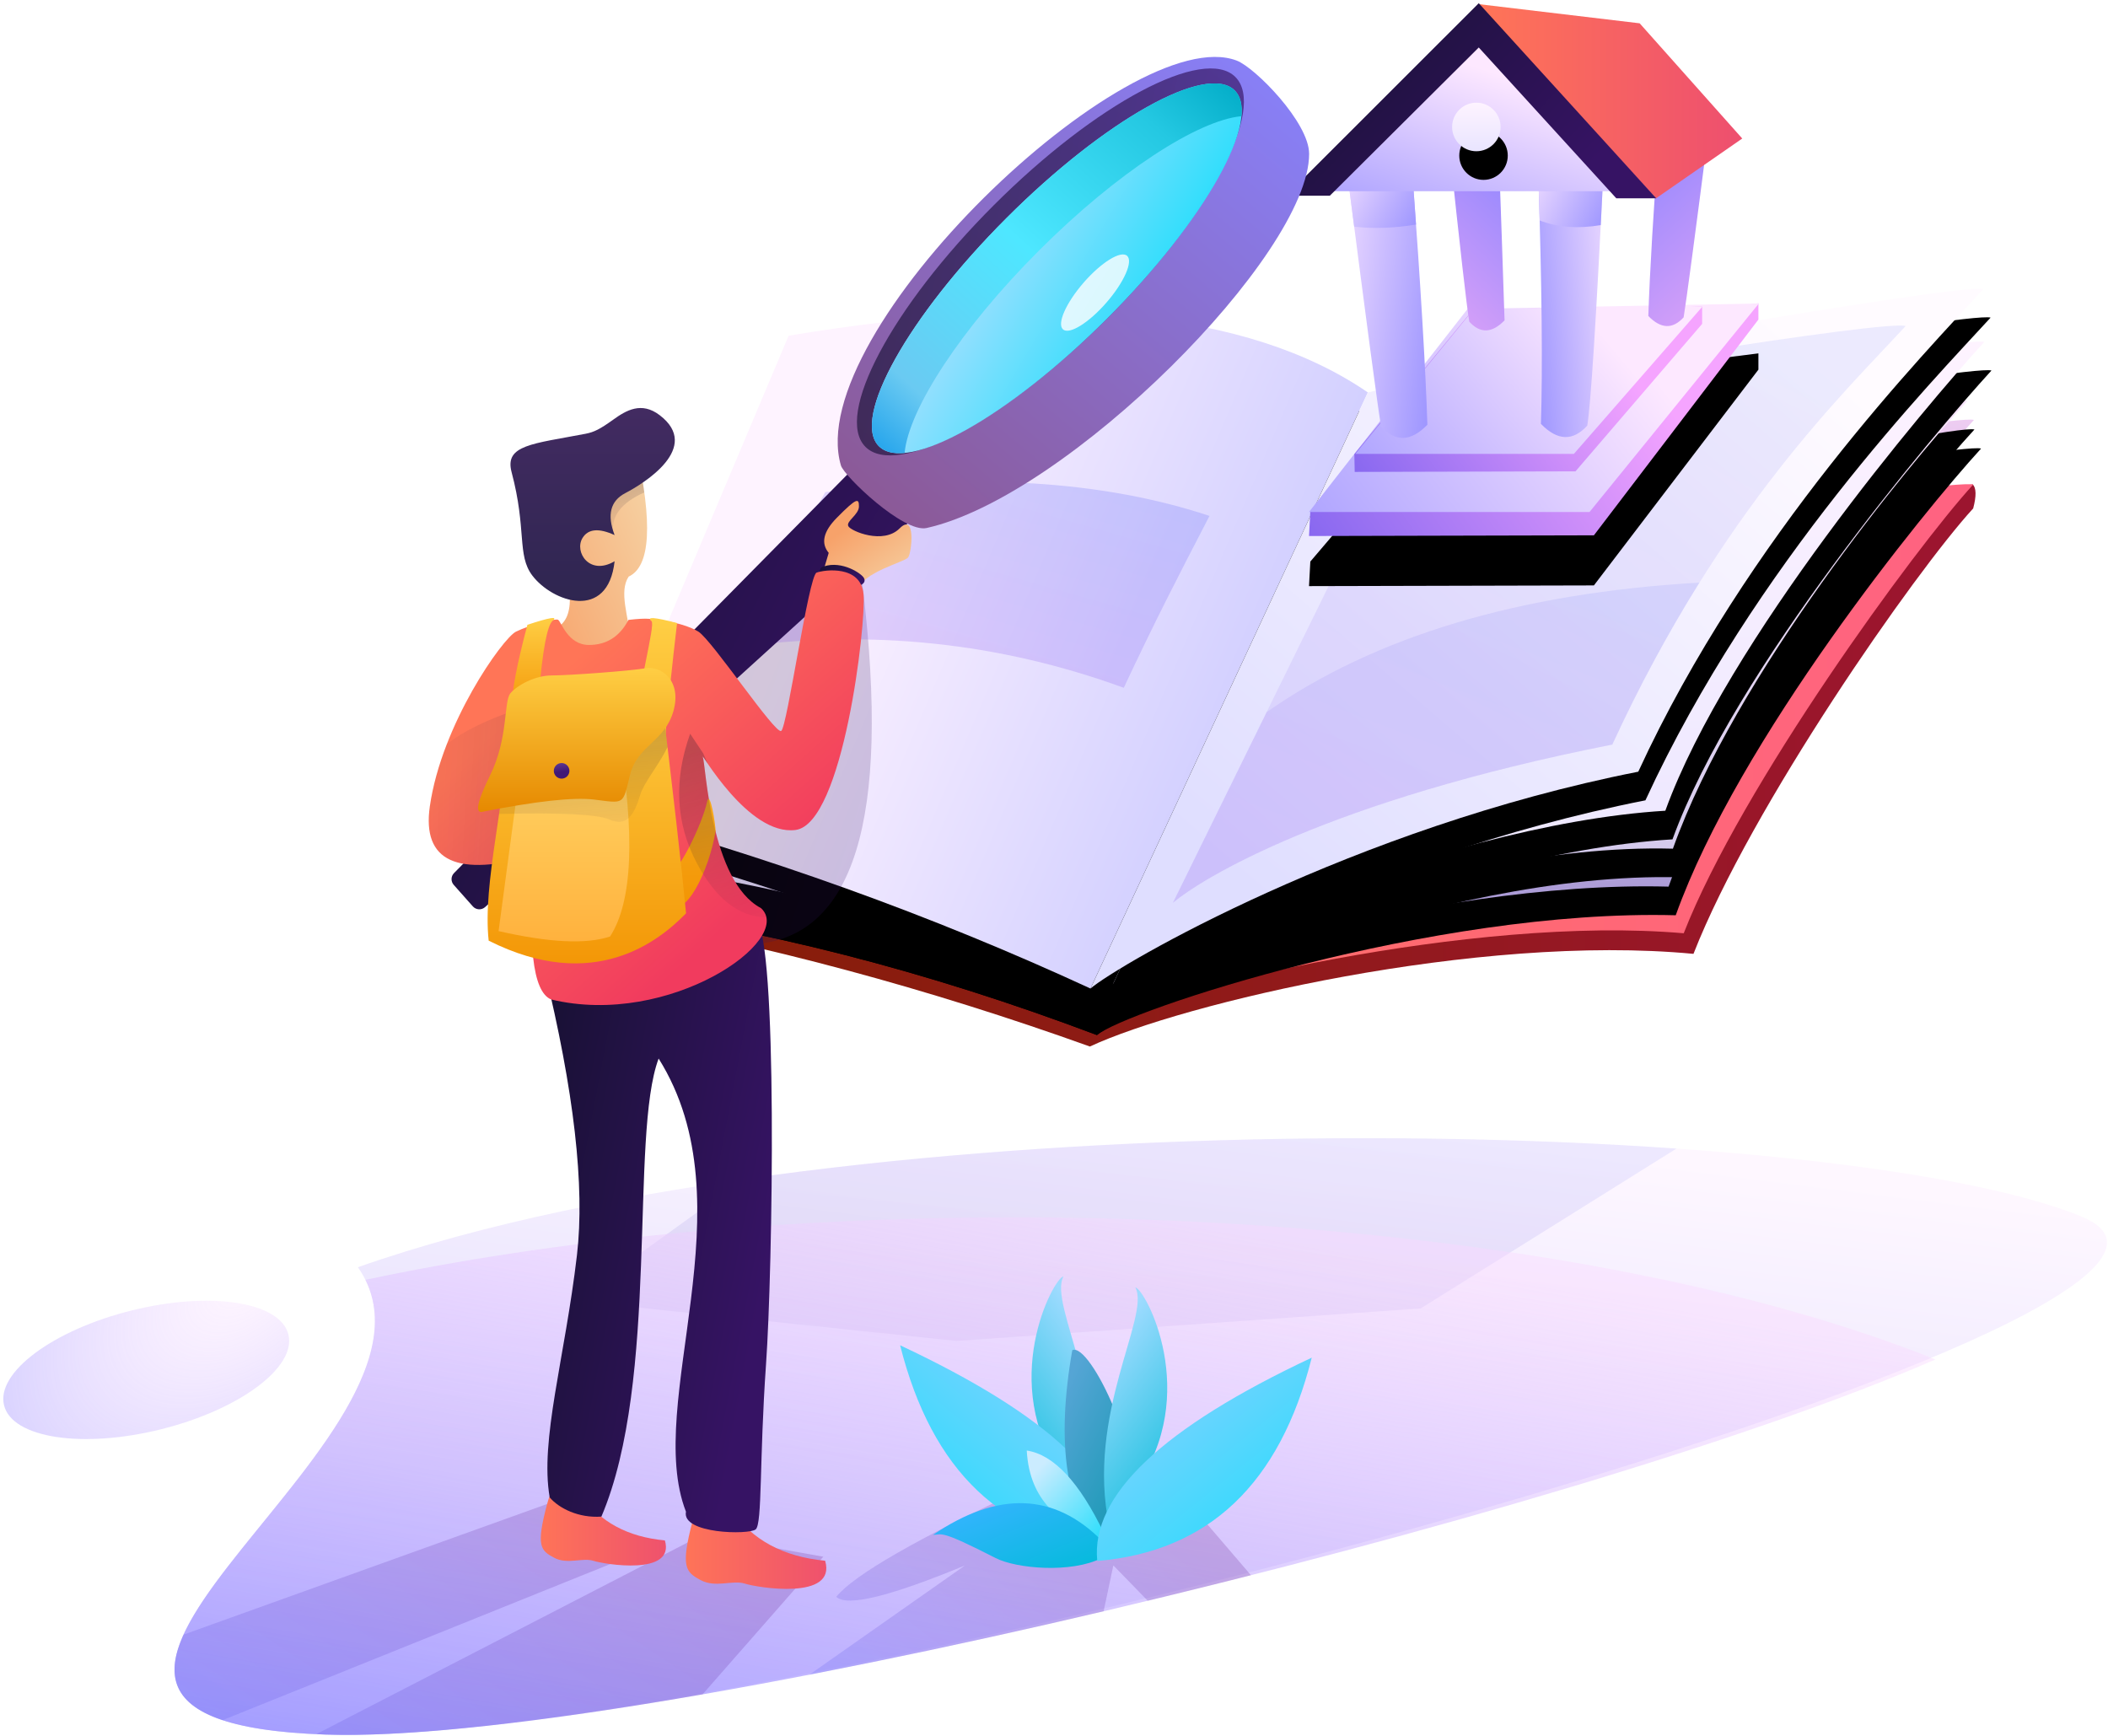 <?xml version="1.0" encoding="UTF-8"?>
<svg width="589px" height="485px" viewBox="0 0 589 485" version="1.1" xmlns="http://www.w3.org/2000/svg" xmlns:xlink="http://www.w3.org/1999/xlink">
    <!-- Generator: sketchtool 51.2 (57519) - http://www.bohemiancoding.com/sketch -->
    <title>F225A7A6-73AC-40DA-BE12-F969EB211A2F@3x</title>
    <desc>Created with sketchtool.</desc>
    <defs>
        <linearGradient x1="50%" y1="0%" x2="5.416%" y2="97.209%" id="linearGradient-1">
            <stop stop-color="#FEF7FF" offset="0%"></stop>
            <stop stop-color="#CFCDFC" offset="100%"></stop>
        </linearGradient>
        <radialGradient cx="89.405%" cy="0%" fx="89.405%" fy="0%" r="304.799%" gradientTransform="translate(0.894,0),scale(0.418,1),rotate(155.783),scale(1,0.609),translate(-0.894,-0)" id="radialGradient-2">
            <stop stop-color="#FAD6FF" stop-opacity="0.397" offset="0%"></stop>
            <stop stop-color="#9F9AFF" offset="100%"></stop>
        </radialGradient>
        <linearGradient x1="0%" y1="163.331%" x2="81.028%" y2="0%" id="linearGradient-3">
            <stop stop-color="#590D82" offset="0%"></stop>
            <stop stop-color="#5765FF" offset="100%"></stop>
        </linearGradient>
        <linearGradient x1="65.752%" y1="3.252%" x2="5.416%" y2="97.209%" id="linearGradient-4">
            <stop stop-color="#FAD6FF" stop-opacity="0.397" offset="0%"></stop>
            <stop stop-color="#9F9AFF" offset="100%"></stop>
        </linearGradient>
        <linearGradient x1="97.062%" y1="50%" x2="-10.21%" y2="108.419%" id="linearGradient-5">
            <stop stop-color="#590D82" offset="0%"></stop>
            <stop stop-color="#5765FF" offset="100%"></stop>
        </linearGradient>
        <linearGradient x1="97.062%" y1="50%" x2="4.42%" y2="50%" id="linearGradient-6">
            <stop stop-color="#9C152F" offset="0%"></stop>
            <stop stop-color="#861E07" offset="100%"></stop>
        </linearGradient>
        <linearGradient x1="97.062%" y1="50%" x2="0%" y2="50%" id="linearGradient-7">
            <stop stop-color="#FF6381" offset="0%"></stop>
            <stop stop-color="#FF7557" offset="100%"></stop>
        </linearGradient>
        <linearGradient x1="50%" y1="0%" x2="50%" y2="139.823%" id="linearGradient-8">
            <stop stop-color="#EECDF2" offset="0%"></stop>
            <stop stop-color="#7C79C3" offset="100%"></stop>
        </linearGradient>
        <path d="M53.268,49.974 C127.661,37.592 181.61,42.877 215.113,65.83 C246.582,58.356 381.554,35.183 387.113,36.922 C370.832,54.702 319.337,118.25 301.797,167.335 C233.754,165.517 147.948,194.125 140.077,200.812 C92.464,182.833 46.272,171.001 1.503,165.315 L53.268,49.974 Z" id="path-9"></path>
        <filter x="-4.4%" y="-6.7%" width="109.9%" height="123.2%" filterUnits="objectBoundingBox" id="filter-10">
            <feOffset dx="2" dy="8" in="SourceAlpha" result="shadowOffsetOuter1"></feOffset>
            <feGaussianBlur stdDeviation="5" in="shadowOffsetOuter1" result="shadowBlurOuter1"></feGaussianBlur>
            <feColorMatrix values="0 0 0 0 0.269   0 0 0 0 0.1   0 0 0 0 0.29  0 0 0 0.318 0" type="matrix" in="shadowBlurOuter1"></feColorMatrix>
        </filter>
        <linearGradient x1="50%" y1="0%" x2="50%" y2="139.823%" id="linearGradient-11">
            <stop stop-color="#F8E5FB" offset="0%"></stop>
            <stop stop-color="#B6B4E0" offset="100%"></stop>
        </linearGradient>
        <path d="M53.268,49.974 C127.661,37.592 181.61,42.877 215.113,65.83 C246.582,58.356 379.705,29.856 385.264,31.594 C368.982,49.374 320.547,107.645 303.007,156.73 C234.964,154.912 147.948,194.125 140.077,200.812 C92.464,182.833 46.272,171.001 1.503,165.315 L53.268,49.974 Z" id="path-12"></path>
        <filter x="-4.4%" y="-6.5%" width="109.9%" height="122.4%" filterUnits="objectBoundingBox" id="filter-13">
            <feOffset dx="2" dy="8" in="SourceAlpha" result="shadowOffsetOuter1"></feOffset>
            <feGaussianBlur stdDeviation="5" in="shadowOffsetOuter1" result="shadowBlurOuter1"></feGaussianBlur>
            <feColorMatrix values="0 0 0 0 0.559   0 0 0 0 0.309   0 0 0 0 0.591  0 0 0 0.074 0" type="matrix" in="shadowBlurOuter1"></feColorMatrix>
        </filter>
        <linearGradient x1="50%" y1="0%" x2="50%" y2="139.823%" id="linearGradient-14">
            <stop stop-color="#FEF3FF" offset="0%"></stop>
            <stop stop-color="#E0DFFF" offset="100%"></stop>
        </linearGradient>
        <path d="M56.172,28.164 C130.565,15.782 184.514,21.068 218.017,44.02 C249.486,36.546 384.458,13.374 390.017,15.112 C373.736,32.892 318.128,98.555 300.89,146.125 C235.871,150.064 148.382,191.543 140.511,198.231 C96.197,177.762 49.517,165.089 0.471,160.211 L56.172,28.164 Z" id="path-15"></path>
        <filter x="-9.0%" y="-15.8%" width="119.0%" height="140.4%" filterUnits="objectBoundingBox" id="filter-16">
            <feOffset dx="2" dy="8" in="SourceAlpha" result="shadowOffsetOuter1"></feOffset>
            <feGaussianBlur stdDeviation="11" in="shadowOffsetOuter1" result="shadowBlurOuter1"></feGaussianBlur>
            <feColorMatrix values="0 0 0 0 0.559   0 0 0 0 0.309   0 0 0 0 0.591  0 0 0 0.13 0" type="matrix" in="shadowBlurOuter1"></feColorMatrix>
        </filter>
        <linearGradient x1="30.273%" y1="35.767%" x2="88.547%" y2="58.078%" id="linearGradient-17">
            <stop stop-color="#FEF3FF" offset="0%"></stop>
            <stop stop-color="#CFCDFF" offset="100%"></stop>
        </linearGradient>
        <path d="M55.93,13.382 C130.323,1 184.272,6.286 217.775,29.238 L140.269,195.807 C95.955,175.339 49.275,158.546 0.229,145.429 L55.93,13.382 Z" id="path-18"></path>
        <filter x="-7.8%" y="-5.8%" width="117.5%" height="120.1%" filterUnits="objectBoundingBox" id="filter-19">
            <feOffset dx="2" dy="8" in="SourceAlpha" result="shadowOffsetOuter1"></feOffset>
            <feGaussianBlur stdDeviation="5" in="shadowOffsetOuter1" result="shadowBlurOuter1"></feGaussianBlur>
            <feColorMatrix values="0 0 0 0 0.559   0 0 0 0 0.309   0 0 0 0 0.591  0 0 0 0.301 0" type="matrix" in="shadowBlurOuter1"></feColorMatrix>
        </filter>
        <linearGradient x1="92.84%" y1="62.461%" x2="1.905%" y2="16.619%" id="linearGradient-20">
            <stop stop-color="#361364" offset="0%"></stop>
            <stop stop-color="#181134" offset="100%"></stop>
        </linearGradient>
        <linearGradient x1="82.093%" y1="10.894%" x2="9.769%" y2="77.568%" id="linearGradient-21">
            <stop stop-color="#FFFBFF" offset="0%"></stop>
            <stop stop-color="#DFDEFF" offset="100%"></stop>
        </linearGradient>
        <path d="M217.775,29.238 C249.244,21.764 384.216,-1.408 389.775,0.33 C373.494,18.11 323.78,69.1 293.33,135.217 C213.701,150.908 148.14,189.12 140.269,195.807 L217.775,29.238 Z" id="path-22"></path>
        <filter x="-7.4%" y="-6.4%" width="116.4%" height="121.0%" filterUnits="objectBoundingBox" id="filter-23">
            <feOffset dx="2" dy="8" in="SourceAlpha" result="shadowOffsetOuter1"></feOffset>
            <feGaussianBlur stdDeviation="5.5" in="shadowOffsetOuter1" result="shadowBlurOuter1"></feGaussianBlur>
            <feColorMatrix values="0 0 0 0 0.559   0 0 0 0 0.309   0 0 0 0 0.591  0 0 0 0.259 0" type="matrix" in="shadowBlurOuter1"></feColorMatrix>
        </filter>
        <linearGradient x1="138.273%" y1="-72.362%" x2="32.812%" y2="96.302%" id="linearGradient-24">
            <stop stop-color="#1067FF" offset="0%"></stop>
            <stop stop-color="#8544EB" offset="100%"></stop>
        </linearGradient>
        <linearGradient x1="82.206%" y1="50%" x2="-52.337%" y2="97.817%" id="linearGradient-25">
            <stop stop-color="#F5A4FF" offset="0%"></stop>
            <stop stop-color="#5049E8" offset="100%"></stop>
        </linearGradient>
        <polygon id="path-26" points="47.43 94.609 6.956 142.103 6.588 148.965 86.188 148.769 132.155 88.474 132.155 83.929"></polygon>
        <filter x="-47.4%" y="-70.0%" width="194.8%" height="283.0%" filterUnits="objectBoundingBox" id="filter-27">
            <feOffset dx="0" dy="14" in="SourceAlpha" result="shadowOffsetOuter1"></feOffset>
            <feGaussianBlur stdDeviation="17.5" in="shadowOffsetOuter1" result="shadowBlurOuter1"></feGaussianBlur>
            <feColorMatrix values="0 0 0 0 0.673   0 0 0 0 0.086   0 0 0 0 0.706  0 0 0 0.371 0" type="matrix" in="shadowBlurOuter1"></feColorMatrix>
        </filter>
        <linearGradient x1="82.206%" y1="50%" x2="-52.337%" y2="97.817%" id="linearGradient-28">
            <stop stop-color="#FDE8FF" offset="0%"></stop>
            <stop stop-color="#8883FF" offset="100%"></stop>
        </linearGradient>
        <linearGradient x1="-38.021%" y1="6.783%" x2="144.93%" y2="82.653%" id="linearGradient-29">
            <stop stop-color="#FDE8FF" offset="0%"></stop>
            <stop stop-color="#8883FF" offset="100%"></stop>
        </linearGradient>
        <linearGradient x1="65.892%" y1="146.862%" x2="108.773%" y2="-7.107%" id="linearGradient-30">
            <stop stop-color="#EDA8F6" offset="0%"></stop>
            <stop stop-color="#8883FF" offset="100%"></stop>
        </linearGradient>
        <linearGradient x1="82.206%" y1="50%" x2="15.325%" y2="154.038%" id="linearGradient-31">
            <stop stop-color="#FDE8FF" offset="0%"></stop>
            <stop stop-color="#8883FF" offset="100%"></stop>
        </linearGradient>
        <ellipse id="path-32" cx="53.348" cy="34.66" rx="6.776" ry="6.785"></ellipse>
        <filter x="-125.4%" y="-81.1%" width="380.4%" height="380.0%" filterUnits="objectBoundingBox" id="filter-33">
            <feOffset dx="2" dy="8" in="SourceAlpha" result="shadowOffsetOuter1"></feOffset>
            <feGaussianBlur stdDeviation="5" in="shadowOffsetOuter1" result="shadowBlurOuter1"></feGaussianBlur>
            <feColorMatrix values="0 0 0 0 0.559   0 0 0 0 0.309   0 0 0 0 0.591  0 0 0 0.301 0" type="matrix" in="shadowBlurOuter1"></feColorMatrix>
        </filter>
        <linearGradient x1="97.062%" y1="50%" x2="0%" y2="50%" id="linearGradient-34">
            <stop stop-color="#EE506E" offset="0%"></stop>
            <stop stop-color="#FF7557" offset="100%"></stop>
        </linearGradient>
        <linearGradient x1="-6.3%" y1="42.101%" x2="108.748%" y2="38.152%" id="linearGradient-35">
            <stop stop-color="#8B5791" offset="0%"></stop>
            <stop stop-color="#8883FF" offset="100%"></stop>
        </linearGradient>
        <linearGradient x1="19.112%" y1="13.931%" x2="94.981%" y2="100%" id="linearGradient-36">
            <stop stop-color="#ACE0FF" offset="0%"></stop>
            <stop stop-color="#1DDDFB" offset="100%"></stop>
        </linearGradient>
        <linearGradient x1="0%" y1="100%" x2="90.882%" y2="0%" id="linearGradient-37">
            <stop stop-color="#1099EA" offset="0%"></stop>
            <stop stop-color="#6ACAF2" offset="17.265%"></stop>
            <stop stop-color="#4EE7FF" offset="51.202%"></stop>
            <stop stop-color="#24C8E2" offset="84.435%"></stop>
            <stop stop-color="#04AEC9" offset="100%"></stop>
        </linearGradient>
        <linearGradient x1="127.635%" y1="0%" x2="4.91%" y2="112.559%" id="linearGradient-38">
            <stop stop-color="#F5DEB2" offset="0%"></stop>
            <stop stop-color="#F7A26A" offset="100%"></stop>
        </linearGradient>
        <linearGradient x1="15.329%" y1="9.456%" x2="29.443%" y2="123.096%" id="linearGradient-39">
            <stop stop-color="#20152E" stop-opacity="0.266" offset="0%"></stop>
            <stop stop-color="#221534" stop-opacity="0" offset="100%"></stop>
        </linearGradient>
        <linearGradient x1="97.467%" y1="106.551%" x2="42.744%" y2="19.322%" id="linearGradient-40">
            <stop stop-color="#F5DEB2" offset="0%"></stop>
            <stop stop-color="#F7A26A" offset="100%"></stop>
        </linearGradient>
        <linearGradient x1="50%" y1="0%" x2="50%" y2="96.755%" id="linearGradient-41">
            <stop stop-color="#432B62" offset="0%"></stop>
            <stop stop-color="#2D254F" offset="100%"></stop>
        </linearGradient>
        <linearGradient x1="42.984%" y1="100%" x2="0%" y2="50%" id="linearGradient-42">
            <stop stop-color="#F13B5E" offset="0%"></stop>
            <stop stop-color="#FF7557" offset="100%"></stop>
        </linearGradient>
        <linearGradient x1="323.391%" y1="100%" x2="-41.233%" y2="68.1%" id="linearGradient-43">
            <stop stop-color="#20152E" stop-opacity="0.266" offset="0%"></stop>
            <stop stop-color="#221534" stop-opacity="0" offset="100%"></stop>
        </linearGradient>
        <linearGradient x1="50%" y1="0%" x2="50%" y2="100%" id="linearGradient-44">
            <stop stop-color="#FFCF45" offset="0%"></stop>
            <stop stop-color="#F29100" offset="100%"></stop>
        </linearGradient>
        <linearGradient x1="50%" y1="0%" x2="50%" y2="100%" id="linearGradient-45">
            <stop stop-color="#FFD869" offset="0%"></stop>
            <stop stop-color="#FFB13D" offset="100%"></stop>
        </linearGradient>
        <linearGradient x1="50%" y1="0%" x2="50%" y2="100%" id="linearGradient-46">
            <stop stop-color="#FFCF45" offset="0%"></stop>
            <stop stop-color="#E68900" offset="100%"></stop>
        </linearGradient>
        <linearGradient x1="55.736%" y1="55.785%" x2="46.829%" y2="-5.495%" id="linearGradient-47">
            <stop stop-color="#411976" offset="0%"></stop>
            <stop stop-color="#5F3A92" offset="100%"></stop>
        </linearGradient>
        <linearGradient x1="19.112%" y1="13.931%" x2="94.981%" y2="100%" id="linearGradient-48">
            <stop stop-color="#9EDBFF" offset="0%"></stop>
            <stop stop-color="#00BBD8" offset="100%"></stop>
        </linearGradient>
        <linearGradient x1="19.112%" y1="13.931%" x2="94.981%" y2="100%" id="linearGradient-49">
            <stop stop-color="#82D1FF" offset="0%"></stop>
            <stop stop-color="#1DDDFB" offset="100%"></stop>
        </linearGradient>
        <linearGradient x1="19.112%" y1="13.931%" x2="94.981%" y2="100%" id="linearGradient-50">
            <stop stop-color="#55A5D5" offset="0%"></stop>
            <stop stop-color="#0795AB" offset="100%"></stop>
        </linearGradient>
        <linearGradient x1="19.112%" y1="13.931%" x2="94.981%" y2="100%" id="linearGradient-51">
            <stop stop-color="#CBECFF" offset="0%"></stop>
            <stop stop-color="#1DDDFB" offset="100%"></stop>
        </linearGradient>
        <linearGradient x1="20.126%" y1="15.082%" x2="94.981%" y2="100%" id="linearGradient-52">
            <stop stop-color="#35B4FF" offset="0%"></stop>
            <stop stop-color="#00BBD8" offset="100%"></stop>
        </linearGradient>
    </defs>
    <g id="Desktop-HD" stroke="none" stroke-width="1" fill="none" fill-rule="evenodd">
        <g id="Faeture-3" transform="translate(-784, -337)" fill-rule="nonzero">
            <g id="tabs" transform="translate(159, 64)">
                <g id="Onboarding---College-Counselor-1" transform="translate(621, 272)">
                    <path d="M103.996,355.107 C137.261,402.374 -18.785,481.758 94.923,485.697 C208.631,489.636 654.693,369.045 585.44,340.867 C516.187,312.688 242.501,306.325 103.996,355.107 Z" id="Path-330" fill="url(#linearGradient-1)"></path>
                    <ellipse id="Oval-34" fill="url(#radialGradient-2)" opacity="0.6" transform="translate(44.856, 383.799) rotate(-14) translate(-44.856, -383.799) " cx="44.856" cy="383.799" rx="40.936" ry="17.1"></ellipse>
                    <path d="M211.611,330.536 C296.973,318.268 395.671,316.563 472.426,321.958 L400.967,366.621 L271.231,375.711 L164.478,364.5 L211.611,330.536 Z" id="Combined-Shape" fill="url(#linearGradient-3)" opacity="0.1"></path>
                    <path d="M544.772,380.887 C442.884,425.26 179.332,488.621 94.923,485.697 C-16.004,481.854 129.79,406.212 106.103,358.631 C158.062,347.599 220.457,341.17 287.561,341.17 C391.831,341.17 484.73,356.693 544.772,380.887 Z" id="Combined-Shape" fill="url(#linearGradient-4)"></path>
                    <path d="M353.54,441.177 C343.958,443.609 334.326,445.991 324.699,448.31 L315.081,438.43 L312.364,451.247 C284.286,457.854 256.439,463.871 230.154,468.966 L273.65,438.43 C252.683,447.116 240.687,450.045 237.663,447.217 C242.501,441.157 260.243,430.956 290.888,416.615 L338.972,424.19 L353.54,441.177 Z" id="Combined-Shape" fill="url(#linearGradient-5)" opacity="0.2"></path>
                    <path d="M200.306,474.465 C156.138,482.149 118.527,486.515 94.923,485.697 C94.054,485.667 93.201,485.632 92.363,485.594 L200.163,429.946 L234.034,436.006 L200.306,474.465 Z M66.193,481.675 C51.868,476.935 50.424,468.455 55.28,457.776 L160.547,419.948 L179.599,436.006 L66.193,481.675 Z" id="Combined-Shape" fill="url(#linearGradient-5)" opacity="0.2"></path>
                    <g id="Group-Copy-2" transform="translate(123.653, 0)">
                        <g id="Book" transform="translate(44.77, 81.422)">
                            <path d="M56.172,71.179 C130.565,58.797 184.514,64.083 218.017,87.035 C236.945,82.54 293.198,71.836 386.776,54.924 C387.784,55.934 387.827,58.176 386.906,61.651 C370.625,79.431 324.859,144.923 308.753,186.12 C248.27,180.363 165.711,200.058 140.105,212.013 C94.854,195.768 49.621,183.606 4.408,175.525 L56.172,71.179 Z" id="Path-187-Copy" fill="url(#linearGradient-6)"></path>
                            <path d="M56.172,64.513 C130.565,52.131 184.514,57.417 218.017,80.37 C249.486,72.895 381.347,53.246 386.906,54.985 C370.625,72.765 322.137,139.166 306.031,180.363 C246.153,175.212 162.082,196.119 140.105,205.347 C94.854,189.102 49.621,176.94 4.408,168.859 L56.172,64.513 Z" id="Path-187" fill="url(#linearGradient-7)"></path>
                            <g id="Path-187">
                                <use fill="black" fill-opacity="1" filter="url(#filter-10)" xlink:href="#path-9"></use>
                                <use fill="url(#linearGradient-8)" xlink:href="#path-9"></use>
                            </g>
                            <g id="Path-187-Copy-3">
                                <use fill="black" fill-opacity="1" filter="url(#filter-13)" xlink:href="#path-12"></use>
                                <use fill="url(#linearGradient-11)" xlink:href="#path-12"></use>
                            </g>
                            <g id="Path-187">
                                <use fill="black" fill-opacity="1" filter="url(#filter-16)" xlink:href="#path-15"></use>
                                <use fill="url(#linearGradient-14)" xlink:href="#path-15"></use>
                            </g>
                            <g id="Path-187">
                                <use fill="black" fill-opacity="1" filter="url(#filter-19)" xlink:href="#path-18"></use>
                                <use fill="url(#linearGradient-17)" xlink:href="#path-18"></use>
                            </g>
                            <path d="M74.986,71.286 C85.034,140.166 76.969,177.333 50.793,182.787 C24.617,188.241 13.125,168.749 16.318,124.31 L74.986,71.286 Z" id="Path-329" fill="url(#linearGradient-20)" opacity="0.2"></path>
                            <g id="Path-187-Copy-2">
                                <use fill="black" fill-opacity="1" filter="url(#filter-23)" xlink:href="#path-22"></use>
                                <use fill="url(#linearGradient-21)" xlink:href="#path-22"></use>
                            </g>
                            <path d="M231.94,32.2 C263.408,24.726 362.467,8.949 368.026,10.687 C351.745,28.468 316.522,61.526 286.072,127.643 C206.443,143.334 171.162,165.192 163.291,171.88 L231.94,32.2 Z" id="Path-187-Copy-4" fill="url(#linearGradient-24)" opacity="0.1"></path>
                            <path d="M310.429,82.375 C302.266,95.429 294.007,110.413 286.072,127.643 C206.443,143.334 171.162,165.192 163.291,171.88 L189.489,118.575 C219.806,97.351 260.119,85.284 310.429,82.375 Z" id="Path-187-Copy-5" fill="url(#linearGradient-24)" opacity="0.1"></path>
                            <path d="M66.184,57.081 L41.83,100.39 C79.049,95.351 114.964,99.145 149.576,111.774 C158.509,92.69 164.559,81.059 173.522,63.744 C143.831,53.881 108.052,51.661 66.184,57.081 Z" id="Path-188" fill="url(#linearGradient-24)" opacity="0.2"></path>
                        </g>
                        <ellipse id="Oval-31" fill="#FFFFFF" transform="translate(185.949, 80.765) rotate(37) translate(-185.949, -80.765) " cx="185.949" cy="80.765" rx="6.351" ry="18.18"></ellipse>
                        <g id="Rumah" transform="translate(239.512, 1.818)">
                            <g id="Path-189">
                                <use fill="black" fill-opacity="1" filter="url(#filter-27)" xlink:href="#path-26"></use>
                                <use fill="url(#linearGradient-25)" xlink:href="#path-26"></use>
                            </g>
                            <polygon id="Path-189" fill="url(#linearGradient-28)" points="50.892 85.51 6.588 142.25 84.97 142.25 132.285 83.989"></polygon>
                            <polygon id="Path-189" fill="url(#linearGradient-25)" points="51.425 86.875 19.252 126.079 19.355 131.05 81.047 130.893 116.43 89.686 116.43 84.838"></polygon>
                            <polygon id="Path-189" fill="url(#linearGradient-28)" points="52.415 85.811 19.515 126.014 80.596 126.014 116.527 84.841"></polygon>
                            <path d="M17.424,48.708 C22.636,89.244 25.733,112.46 26.713,118.357 C30.674,122.699 34.962,122.699 39.66,117.873 C39.157,102.144 37.785,79.089 35.543,48.708 L17.424,48.708 Z" id="Path-205" fill="url(#linearGradient-29)"></path>
                            <path d="M36.496,61.931 C30.327,62.941 24.563,63.137 19.205,62.52 C18.641,58.164 18.048,53.56 17.424,48.708 L35.543,48.708 C35.88,53.282 36.198,57.69 36.496,61.931 Z" id="Combined-Shape" fill="url(#linearGradient-29)"></path>
                            <path d="M70.667,48.466 C72.653,89.002 74.136,112.218 75.116,118.115 C79.076,122.457 83.365,122.457 88.063,117.63 C87.56,101.902 87.801,78.847 88.786,48.466 L70.667,48.466 Z" id="Path-205" fill="url(#linearGradient-29)" transform="translate(79.726, 84.889) scale(-1, 1) translate(-79.726, -84.889) "></path>
                            <path d="M88.104,62.085 C81.711,63.16 76.022,62.725 71.036,60.781 C70.927,56.819 70.804,52.714 70.667,48.466 L88.786,48.466 C88.551,53.246 88.324,57.786 88.104,62.085 Z" id="Combined-Shape" fill="url(#linearGradient-29)"></path>
                            <path d="M45.738,39.644 C48.741,68.102 50.616,84.578 51.363,89.07 C54.38,92.378 57.647,92.378 61.226,88.701 C60.843,76.719 60.282,60.366 59.541,39.644 L45.738,39.644 Z" id="Path-205" fill="url(#linearGradient-30)"></path>
                            <path d="M101.398,34.798 C105.369,65.679 107.728,83.366 108.474,87.859 C111.492,91.166 114.758,91.166 118.338,87.49 C117.955,75.507 116.909,57.943 115.201,34.798 L101.398,34.798 Z" id="Path-205" fill="url(#linearGradient-30)" transform="translate(109.868, 62.546) scale(-1, 1) translate(-109.868, -62.546) "></path>
                            <polygon id="Path-204" fill="url(#linearGradient-31)" points="53.894 2.78 100.354 52.612 3.583 52.612"></polygon>
                            <g id="Oval">
                                <use fill="black" fill-opacity="1" filter="url(#filter-33)" xlink:href="#path-32"></use>
                                <use fill="url(#linearGradient-14)" xlink:href="#path-32"></use>
                            </g>
                            <polygon id="Path-207" fill="url(#linearGradient-34)" points="53.711 0.307 98.978 5.695 127.641 37.888 103.515 54.621"></polygon>
                            <polygon id="Path-206" fill="url(#linearGradient-20)" points="12.409 53.868 54.019 12.45 92.449 54.596 103.604 54.596 54.019 0.078 0.2 53.868"></polygon>
                        </g>
                        <g id="Luv" transform="translate(3.993, 0)">
                            <path d="M116.365,132.202 L2.319,243.818 C1.408,244.709 1.345,246.153 2.174,247.121 L7.407,253.226 C8.277,254.24 9.804,254.358 10.818,253.488 C10.825,253.482 10.832,253.476 10.838,253.47 L134.214,145.317 C135.219,144.437 135.319,142.908 134.439,141.904 C134.295,141.74 134.13,141.596 133.948,141.476 L119.385,131.909 C118.435,131.284 117.178,131.406 116.365,132.202 Z" id="Path-208" fill="url(#linearGradient-20)" transform="translate(68.314, 192.791) rotate(-1) translate(-68.314, -192.791) "></path>
                            <path d="M95.724,70.413 C94.204,73.092 94.276,96.132 99.796,99.771 C133.469,121.969 229.04,123.558 249.242,104.022 C255.574,97.899 256.084,76.42 253.945,71.384 C241.413,41.879 114.883,36.673 95.724,70.413 Z" id="Path-2" fill="url(#linearGradient-35)" transform="translate(174.98, 82.374) rotate(-46) translate(-174.98, -82.374) "></path>
                            <ellipse id="Oval-4-Copy-6" fill="url(#linearGradient-20)" opacity="0.67" transform="translate(169.854, 74.192) rotate(-45) translate(-169.854, -74.192) " cx="169.854" cy="74.192" rx="73.085" ry="22.394"></ellipse>
                            <ellipse id="Oval-4" fill="url(#linearGradient-36)" transform="translate(171.635, 75.976) rotate(-45) translate(-171.635, -75.976) " cx="171.635" cy="75.976" rx="70.301" ry="19.871"></ellipse>
                            <path d="M129.11,127.574 C125.97,127.868 123.512,127.273 121.925,125.686 C114.165,117.926 130.13,89.379 157.584,61.925 C185.038,34.471 213.585,18.505 221.345,26.266 C222.935,27.856 223.529,30.319 223.232,33.467 C211.023,34.609 188.494,49.177 166.656,71.015 C144.828,92.843 130.263,115.361 129.11,127.574 Z" id="Combined-Shape" fill="url(#linearGradient-37)"></path>
                        </g>
                        <g id="Orang" transform="translate(0, 114.864)">
                            <path d="M35.551,61.681 C38.238,60.499 39.582,57.76 39.582,53.464 C39.582,49.167 37.687,44.484 33.896,39.415 L41.853,11.531 L58.064,11.181 C62.785,32.423 62.099,44.448 56.004,47.257 C53.192,51.499 56.004,58.406 56.537,64.936 C52.953,72.237 50.523,71.656 44.027,71.656 C39.696,71.656 36.871,68.331 35.551,61.681 Z" id="Path-210" fill="url(#linearGradient-38)"></path>
                            <path d="M55.91,11.228 L57.198,11.2 C57.519,11.311 57.833,11.421 58.141,11.53 C59.129,16.012 59.874,20.079 60.377,23.732 C53.907,26.63 51.019,30.425 51.713,35.118 L45.06,22.392 L55.91,11.228 Z" id="Combined-Shape" fill="url(#linearGradient-39)"></path>
                            <path d="M110.061,46.833 L111.898,40.627 C109.646,37.91 110.4,34.645 114.16,30.83 C119.801,25.108 120.347,25.327 120.347,27.646 C120.347,29.965 116.651,31.793 117.384,33.18 C118.117,34.567 127.165,38.371 131.714,33.785 C136.263,29.2 135.142,40.589 134.071,41.927 C133,43.266 121.19,46.029 119.868,51.209 C118.987,54.662 115.568,53.823 109.614,48.691 L110.061,46.833 Z" id="Path-211" fill="url(#linearGradient-40)"></path>
                            <path d="M52.075,35.656 C49.909,30.002 50.899,26.095 55.047,23.937 C60.362,21.172 76.484,11.161 64.669,2.15 C59.557,-1.749 55.291,0.81 51.654,3.427 C48.017,6.043 46.342,6.889 43.966,7.345 C29.145,10.188 21.278,10.454 23.287,18.049 C27.57,34.151 24.742,41.193 29.06,46.93 C34.627,54.328 50.216,59.838 52.075,42.969 C45.052,47.114 40.753,40.357 43.097,36.487 C44.66,33.907 47.652,33.63 52.075,35.656 Z" id="Path-212" fill="url(#linearGradient-41)"></path>
                            <path d="M84.765,308.138 C90.505,316.452 99.217,321.159 110.9,322.258 C114.204,333.47 91.839,329.751 88.465,328.655 C85.092,327.558 80.294,329.926 76.115,327.67 C71.937,325.414 70.421,324.117 73.922,310.966 C76.256,302.199 79.87,301.256 84.765,308.138 Z" id="Path-214" fill="url(#linearGradient-34)"></path>
                            <path d="M42.844,304.006 C47.958,311.412 55.718,315.605 66.125,316.584 C69.068,326.571 49.145,323.259 46.141,322.282 C43.136,321.305 38.862,323.415 35.139,321.405 C31.417,319.395 30.067,318.24 33.186,306.526 C35.265,298.716 38.484,297.876 42.844,304.006 Z" id="Path-214-Copy" fill="url(#linearGradient-34)"></path>
                            <path d="M109.513,46.44 C109.272,45.297 109.617,44.619 110.547,44.406 C115.68,42.73 121.156,46.449 121.755,47.678 C122.154,48.497 121.836,49.16 120.801,49.665 L109.513,46.44 Z" id="Path-220" fill="url(#linearGradient-20)"></path>
                            <path d="M32.376,156.725 C40.741,190.941 43.801,217.652 41.555,236.859 C38.186,265.67 31.142,288.558 33.941,304.576 C36.586,307.647 42.029,310.374 48.386,309.932 C64.71,271.591 56.249,203.582 64.376,181.934 C90.12,222.973 60.181,278.118 72.01,308.557 C70.763,314.777 89.63,315.063 91.499,313.499 C93.369,311.935 92.51,294.001 94.379,267.456 C96.249,240.911 97.774,148.375 91.499,142.779 C87.316,139.048 67.608,143.697 32.376,156.725 Z" id="Path-216" fill="url(#linearGradient-20)"></path>
                            <path d="M55.947,59.357 C58.588,59.052 60.504,58.951 61.693,59.054 C68.802,59.669 73.465,61.335 75.519,62.656 C79.372,65.135 96.963,91.418 98.626,90.389 C100.29,89.36 106.289,46.955 108.511,46.146 C110.734,45.337 120.879,43.983 121.633,52.179 C122.388,60.376 115.949,116.329 102.636,118.058 C89.322,119.788 75.908,95.569 76.728,97.665 C77.548,99.761 78.844,132.465 92.974,139.896 C102.568,148.647 67.54,173.393 34.356,165.425 C29.129,163.294 27.634,149.85 29.87,125.094 C8.052,131.375 -1.756,126.835 0.446,111.474 C3.748,88.433 20.815,64.494 24.495,62.656 C28.175,60.818 35.325,58.933 36.234,59.305 C37.144,59.678 38.905,66.361 44.898,66.361 C49.819,66.361 53.502,64.027 55.947,59.357 Z" id="Path-213" fill="url(#linearGradient-42)"></path>
                            <path d="M25.737,126.189 C6.819,130.734 -1.612,125.829 0.446,111.474 C1.291,105.577 3.038,99.621 5.231,93.993 C9.96,90.426 16.382,87.264 24.496,84.506 L25.737,126.189 Z" id="Combined-Shape" fill="url(#linearGradient-43)"></path>
                            <path d="M27.715,60.722 C24.8,71.675 23.343,79.31 23.343,83.628 C23.343,87.946 25.869,86.784 30.921,80.142 C31.96,67.718 33.249,60.861 34.788,59.571 C36.327,58.28 33.97,58.664 27.715,60.722 Z" id="Path-217" fill="url(#linearGradient-44)"></path>
                            <path d="M66.298,60.237 C71.783,106.904 72.321,130.042 67.913,129.649 C65.557,129.439 59.121,115.924 57.919,110.21 C57.134,106.475 55.541,116.465 55.541,118.344 C57.268,129.168 64.149,143.8 68.94,138.588 C92.88,128.216 71.131,61.64 73.439,59.705 C74.979,58.415 72.598,58.592 66.298,60.237 Z" id="Path-217" fill="url(#linearGradient-44)" transform="translate(67.913, 99.265) scale(-1, 1) translate(-67.913, -99.265) "></path>
                            <path d="M64.601,76.143 C68.372,107.097 70.852,128.833 72.041,141.353 C64.601,148.989 46.411,163.855 16.887,148.989 C15.123,132.884 21.867,109.259 21.867,91.992 C21.867,80.481 36.112,75.198 64.601,76.143 Z" id="Path-218" fill="url(#linearGradient-44)"></path>
                            <path d="M53.225,92.08 C57.862,119.552 57.056,138.135 50.806,147.831 C44.153,150.053 33.77,149.548 19.657,146.316 L26.31,96.625 L53.225,92.08 Z" id="Path-324" fill="url(#linearGradient-45)"></path>
                            <path d="M65.259,81.558 C65.825,86.234 66.36,90.684 66.864,94.908 C64.431,99.947 60.277,104.785 59.273,108.139 C57.459,114.199 55.342,117.229 50.503,115.108 C47.286,113.698 37.05,113.192 19.794,113.59 C19.926,112.68 20.056,111.773 20.183,110.869 C20.932,107.041 21.462,104.567 21.773,103.448 C22.13,102.162 22.432,101.403 22.681,101.17 C45.502,79.791 59.658,77.912 65.259,81.558 Z" id="Combined-Shape" fill="url(#linearGradient-39)"></path>
                            <path d="M23.005,79.805 C21.023,82.051 22.472,92.258 17.292,102.775 C13.838,109.787 13.043,113.202 14.907,113.02 C30.122,110.009 40.599,108.857 46.338,109.563 C54.946,110.623 54.306,111.146 56.352,102.775 C58.399,94.405 66.027,93.491 68.492,84.9 C70.958,76.309 65.041,72.102 60.697,72.868 C56.352,73.634 39.154,74.881 34.502,74.881 C29.849,74.881 24.987,77.559 23.005,79.805 Z" id="Path-219" fill="url(#linearGradient-46)"></path>
                            <ellipse id="Oval-3" fill="url(#linearGradient-47)" cx="37.268" cy="101.535" rx="2.178" ry="2.181"></ellipse>
                            <path d="M78.118,99.571 C77.062,98.026 76.547,97.202 76.728,97.665 C77.548,99.761 78.844,132.465 92.974,139.896 C93.805,140.654 94.301,141.532 94.493,142.499 C86.766,142.331 80.268,137.241 74.999,127.228 C69.152,116.118 68.547,104.099 73.184,91.171 L76.813,96.625 L78.118,99.571 Z" id="Combined-Shape" fill="url(#linearGradient-39)"></path>
                        </g>
                    </g>
                    <g id="Tanaman" transform="translate(255.505, 357.531)">
                        <path d="M42.379,67.895 C30.382,38.164 43.581,7.945 37.936,0.813 C40.81,0.813 61.292,27.002 47.79,55.656 C47.79,58.542 44.974,62.475 42.379,67.895 Z" id="Path-64-Copy" fill="url(#linearGradient-48)" transform="translate(44.751, 34.354) scale(-1, 1) rotate(10) translate(-44.751, -34.354) "></path>
                        <path d="M0.118,76.202 C-1.732,57.936 18.243,39 60.042,19.392 C51.169,54.643 31.194,73.579 0.118,76.202 Z" id="Path-67-Copy" fill="url(#linearGradient-49)" transform="translate(30.021, 47.797) scale(-1, 1) translate(-30.021, -47.797) "></path>
                        <path d="M56.623,77.085 C46.345,65.729 43.505,46.955 48.103,20.764 C53.022,18.358 68.706,51.239 64.29,65.115 C61.346,74.366 58.791,78.356 56.623,77.085 Z" id="Path-63" fill="url(#linearGradient-50)"></path>
                        <path d="M64.236,70.972 C52.239,41.241 65.438,11.021 59.793,3.89 C62.667,3.89 83.149,30.078 69.647,58.733 C69.647,61.618 66.831,65.551 64.236,70.972 Z" id="Path-64" fill="url(#linearGradient-48)" transform="translate(66.608, 37.431) rotate(10) translate(-66.608, -37.431) "></path>
                        <path d="M56.984,71.957 C50.125,57.657 42.925,49.938 35.382,48.801 C36.182,63.397 45.255,68.374 51.945,72.654 C56.406,75.506 58.446,76.002 58.064,74.139 L56.984,71.957 Z" id="Path-65" fill="url(#linearGradient-51)"></path>
                        <path d="M56.333,73.954 C43.012,60.576 27.302,60.044 9.203,72.359 C11.887,72.359 10.777,70.69 26.675,78.837 C32.478,81.811 47.805,83.165 56.333,78.837 C59.677,77.952 59.677,76.325 56.333,73.954 Z" id="Path-66" fill="url(#linearGradient-52)"></path>
                        <path d="M55.084,79.661 C53.235,61.396 73.209,42.46 115.008,22.851 C106.135,58.103 86.16,77.039 55.084,79.661 Z" id="Path-67" fill="url(#linearGradient-49)"></path>
                    </g>
                    <ellipse id="Oval-32" fill="#FFFFFF" opacity="0.8" transform="translate(309.967, 82.761) rotate(41) translate(-309.967, -82.761) " cx="309.967" cy="82.761" rx="4.234" ry="13.635"></ellipse>
                </g>
            </g>
        </g>
    </g>
</svg>